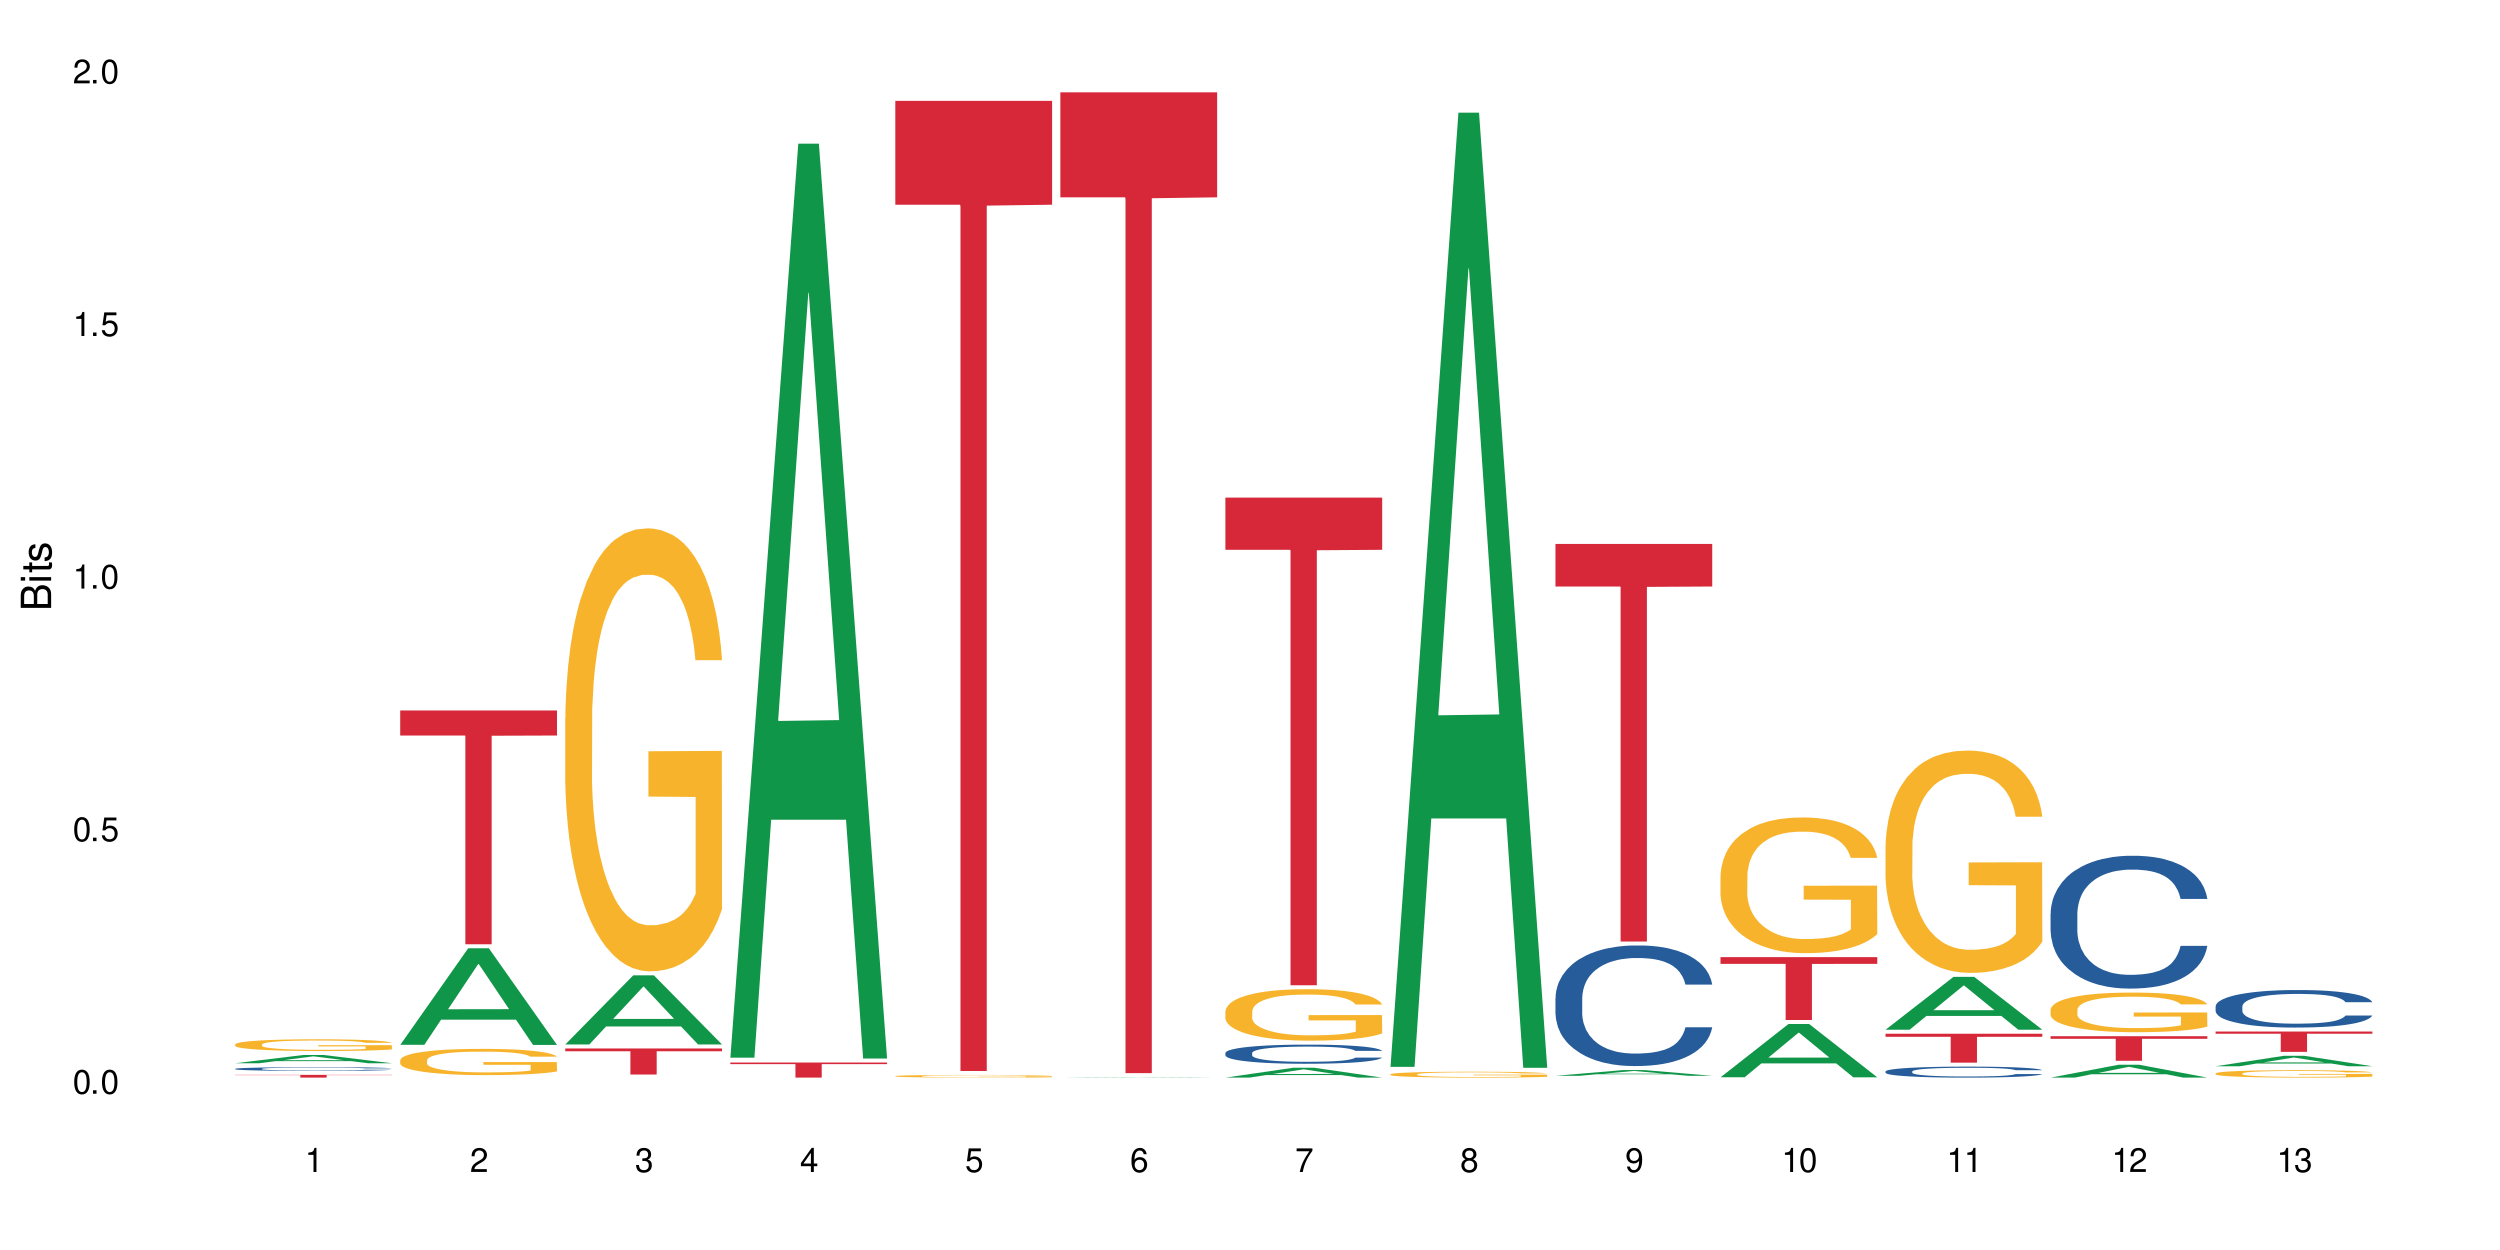 <?xml version="1.0" encoding="UTF-8"?>
<svg xmlns="http://www.w3.org/2000/svg" xmlns:xlink="http://www.w3.org/1999/xlink" width="720" height="360" viewBox="0 0 720 360">
<defs>
<g>
<g id="glyph-0-0">
</g>
<g id="glyph-0-1">
<path d="M 2.641 -6.938 C 2 -6.938 1.422 -6.656 1.078 -6.172 C 0.641 -5.562 0.406 -4.641 0.406 -3.359 C 0.406 -1.016 1.188 0.219 2.641 0.219 C 4.078 0.219 4.859 -1.016 4.859 -3.297 C 4.859 -4.641 4.656 -5.547 4.203 -6.172 C 3.844 -6.656 3.281 -6.938 2.641 -6.938 Z M 2.641 -6.188 C 3.547 -6.188 4 -5.25 4 -3.375 C 4 -1.406 3.562 -0.484 2.625 -0.484 C 1.734 -0.484 1.281 -1.438 1.281 -3.344 C 1.281 -5.25 1.734 -6.188 2.641 -6.188 Z M 2.641 -6.188 "/>
</g>
<g id="glyph-0-2">
<path d="M 1.828 -1 L 0.828 -1 L 0.828 0 L 1.828 0 Z M 1.828 -1 "/>
</g>
<g id="glyph-0-3">
<path d="M 4.562 -6.797 L 1.062 -6.797 L 0.547 -3.094 L 1.328 -3.094 C 1.719 -3.562 2.047 -3.734 2.578 -3.734 C 3.484 -3.734 4.062 -3.109 4.062 -2.094 C 4.062 -1.125 3.484 -0.531 2.578 -0.531 C 1.828 -0.531 1.375 -0.906 1.188 -1.672 L 0.328 -1.672 C 0.453 -1.109 0.547 -0.844 0.75 -0.594 C 1.125 -0.078 1.828 0.219 2.594 0.219 C 3.969 0.219 4.922 -0.781 4.922 -2.219 C 4.922 -3.562 4.031 -4.484 2.719 -4.484 C 2.25 -4.484 1.859 -4.359 1.469 -4.062 L 1.734 -5.969 L 4.562 -5.969 Z M 4.562 -6.797 "/>
</g>
<g id="glyph-0-4">
<path d="M 2.484 -4.938 L 2.484 0 L 3.328 0 L 3.328 -6.938 L 2.766 -6.938 C 2.469 -5.875 2.281 -5.734 0.984 -5.562 L 0.984 -4.938 Z M 2.484 -4.938 "/>
</g>
<g id="glyph-0-5">
<path d="M 4.859 -0.828 L 1.281 -0.828 C 1.359 -1.406 1.672 -1.781 2.5 -2.281 L 3.469 -2.828 C 4.406 -3.344 4.906 -4.062 4.906 -4.906 C 4.906 -5.484 4.672 -6.031 4.266 -6.406 C 3.859 -6.766 3.375 -6.938 2.719 -6.938 C 1.859 -6.938 1.219 -6.625 0.844 -6.031 C 0.609 -5.672 0.5 -5.234 0.484 -4.531 L 1.328 -4.531 C 1.359 -5.016 1.406 -5.281 1.531 -5.516 C 1.75 -5.938 2.188 -6.203 2.703 -6.203 C 3.469 -6.203 4.031 -5.641 4.031 -4.891 C 4.031 -4.344 3.719 -3.859 3.125 -3.516 L 2.234 -3 C 0.812 -2.172 0.406 -1.531 0.328 -0.016 L 4.859 -0.016 Z M 4.859 -0.828 "/>
</g>
<g id="glyph-0-6">
<path d="M 2.125 -3.188 L 2.578 -3.188 C 3.5 -3.188 3.984 -2.766 3.984 -1.922 C 3.984 -1.062 3.469 -0.531 2.594 -0.531 C 1.656 -0.531 1.203 -1 1.156 -2.016 L 0.312 -2.016 C 0.344 -1.453 0.438 -1.094 0.609 -0.781 C 0.953 -0.109 1.625 0.219 2.547 0.219 C 3.953 0.219 4.859 -0.625 4.859 -1.938 C 4.859 -2.828 4.516 -3.297 3.703 -3.594 C 4.344 -3.844 4.656 -4.328 4.656 -5.031 C 4.656 -6.219 3.875 -6.938 2.578 -6.938 C 1.203 -6.938 0.484 -6.172 0.453 -4.703 L 1.297 -4.703 C 1.312 -5.125 1.344 -5.359 1.453 -5.578 C 1.641 -5.969 2.062 -6.203 2.594 -6.203 C 3.344 -6.203 3.797 -5.75 3.797 -5 C 3.797 -4.516 3.609 -4.219 3.25 -4.047 C 3.016 -3.953 2.703 -3.922 2.125 -3.906 Z M 2.125 -3.188 "/>
</g>
<g id="glyph-0-7">
<path d="M 3.141 -1.672 L 3.141 0 L 3.984 0 L 3.984 -1.672 L 4.984 -1.672 L 4.984 -2.438 L 3.984 -2.438 L 3.984 -6.938 L 3.359 -6.938 L 0.266 -2.578 L 0.266 -1.672 Z M 3.141 -2.438 L 1 -2.438 L 3.141 -5.5 Z M 3.141 -2.438 "/>
</g>
<g id="glyph-0-8">
<path d="M 4.781 -5.125 C 4.609 -6.266 3.891 -6.938 2.844 -6.938 C 2.094 -6.938 1.422 -6.578 1.031 -5.953 C 0.594 -5.266 0.406 -4.422 0.406 -3.172 C 0.406 -2 0.578 -1.25 0.984 -0.641 C 1.359 -0.078 1.953 0.219 2.703 0.219 C 3.984 0.219 4.922 -0.75 4.922 -2.094 C 4.922 -3.375 4.062 -4.281 2.844 -4.281 C 2.172 -4.281 1.641 -4.031 1.281 -3.516 C 1.281 -5.234 1.828 -6.188 2.797 -6.188 C 3.391 -6.188 3.797 -5.797 3.938 -5.125 Z M 2.734 -3.531 C 3.547 -3.531 4.062 -2.953 4.062 -2.031 C 4.062 -1.156 3.484 -0.531 2.703 -0.531 C 1.922 -0.531 1.328 -1.188 1.328 -2.078 C 1.328 -2.938 1.906 -3.531 2.734 -3.531 Z M 2.734 -3.531 "/>
</g>
<g id="glyph-0-9">
<path d="M 4.984 -6.797 L 0.438 -6.797 L 0.438 -5.969 L 4.109 -5.969 C 2.5 -3.656 1.828 -2.234 1.328 0 L 2.219 0 C 2.594 -2.172 3.453 -4.047 4.984 -6.094 Z M 4.984 -6.797 "/>
</g>
<g id="glyph-0-10">
<path d="M 3.75 -3.656 C 4.469 -4.094 4.688 -4.438 4.688 -5.078 C 4.688 -6.172 3.844 -6.938 2.641 -6.938 C 1.438 -6.938 0.594 -6.172 0.594 -5.094 C 0.594 -4.438 0.812 -4.094 1.516 -3.656 C 0.734 -3.266 0.359 -2.703 0.359 -1.922 C 0.359 -0.656 1.281 0.219 2.641 0.219 C 3.984 0.219 4.922 -0.656 4.922 -1.922 C 4.922 -2.703 4.531 -3.266 3.75 -3.656 Z M 2.641 -6.188 C 3.359 -6.188 3.812 -5.75 3.812 -5.062 C 3.812 -4.406 3.344 -3.984 2.641 -3.984 C 1.922 -3.984 1.453 -4.406 1.453 -5.078 C 1.453 -5.75 1.922 -6.188 2.641 -6.188 Z M 2.641 -3.266 C 3.484 -3.266 4.062 -2.719 4.062 -1.906 C 4.062 -1.078 3.484 -0.531 2.625 -0.531 C 1.797 -0.531 1.219 -1.094 1.219 -1.906 C 1.219 -2.719 1.781 -3.266 2.641 -3.266 Z M 2.641 -3.266 "/>
</g>
<g id="glyph-0-11">
<path d="M 0.516 -1.578 C 0.672 -0.453 1.406 0.219 2.438 0.219 C 3.188 0.219 3.859 -0.141 4.266 -0.766 C 4.688 -1.453 4.891 -2.297 4.891 -3.547 C 4.891 -4.719 4.703 -5.453 4.312 -6.078 C 3.938 -6.641 3.344 -6.938 2.594 -6.938 C 1.297 -6.938 0.359 -5.969 0.359 -4.625 C 0.359 -3.344 1.234 -2.453 2.453 -2.453 C 3.094 -2.453 3.578 -2.672 4.016 -3.203 C 4 -1.484 3.469 -0.531 2.5 -0.531 C 1.906 -0.531 1.484 -0.906 1.359 -1.578 Z M 2.578 -6.203 C 3.375 -6.203 3.969 -5.531 3.969 -4.641 C 3.969 -3.797 3.391 -3.188 2.547 -3.188 C 1.734 -3.188 1.234 -3.766 1.234 -4.688 C 1.234 -5.562 1.797 -6.203 2.578 -6.203 Z M 2.578 -6.203 "/>
</g>
<g id="glyph-1-0">
</g>
<g id="glyph-1-1">
<path d="M 0 -0.953 L 0 -4.891 C 0 -5.719 -0.234 -6.344 -0.734 -6.797 C -1.188 -7.234 -1.812 -7.469 -2.5 -7.469 C -3.547 -7.469 -4.188 -7 -4.625 -5.875 C -4.984 -6.688 -5.625 -7.094 -6.531 -7.094 C -7.172 -7.094 -7.734 -6.859 -8.141 -6.391 C -8.562 -5.922 -8.75 -5.344 -8.75 -4.5 L -8.75 -0.953 Z M -4.984 -2.062 L -7.766 -2.062 L -7.766 -4.219 C -7.766 -4.844 -7.688 -5.203 -7.453 -5.5 C -7.219 -5.812 -6.859 -5.969 -6.375 -5.969 C -5.891 -5.969 -5.531 -5.812 -5.297 -5.5 C -5.062 -5.203 -4.984 -4.844 -4.984 -4.219 Z M -0.984 -2.062 L -4 -2.062 L -4 -4.781 C -4 -5.766 -3.438 -6.359 -2.484 -6.359 C -1.547 -6.359 -0.984 -5.766 -0.984 -4.781 Z M -0.984 -2.062 "/>
</g>
<g id="glyph-1-2">
<path d="M -6.281 -1.797 L -6.281 -0.797 L 0 -0.797 L 0 -1.797 Z M -8.75 -1.797 L -8.75 -0.797 L -7.484 -0.797 L -7.484 -1.797 Z M -8.75 -1.797 "/>
</g>
<g id="glyph-1-3">
<path d="M -6.281 -3.047 L -6.281 -2.016 L -8.016 -2.016 L -8.016 -1.016 L -6.281 -1.016 L -6.281 -0.172 L -5.469 -0.172 L -5.469 -1.016 L -0.719 -1.016 C -0.078 -1.016 0.281 -1.453 0.281 -2.234 C 0.281 -2.5 0.25 -2.719 0.188 -3.047 L -0.641 -3.047 C -0.609 -2.906 -0.594 -2.766 -0.594 -2.562 C -0.594 -2.141 -0.719 -2.016 -1.156 -2.016 L -5.469 -2.016 L -5.469 -3.047 Z M -6.281 -3.047 "/>
</g>
<g id="glyph-1-4">
<path d="M -4.531 -5.25 C -5.766 -5.25 -6.469 -4.422 -6.469 -2.969 C -6.469 -1.516 -5.719 -0.562 -4.547 -0.562 C -3.562 -0.562 -3.094 -1.062 -2.734 -2.562 L -2.516 -3.484 C -2.344 -4.188 -2.094 -4.469 -1.641 -4.469 C -1.047 -4.469 -0.641 -3.875 -0.641 -3 C -0.641 -2.453 -0.797 -2 -1.062 -1.75 C -1.25 -1.594 -1.422 -1.531 -1.875 -1.469 L -1.875 -0.406 C -0.422 -0.453 0.281 -1.266 0.281 -2.922 C 0.281 -4.5 -0.5 -5.516 -1.719 -5.516 C -2.656 -5.516 -3.172 -4.984 -3.469 -3.734 L -3.703 -2.766 C -3.891 -1.953 -4.156 -1.609 -4.594 -1.609 C -5.188 -1.609 -5.547 -2.125 -5.547 -2.938 C -5.547 -3.75 -5.203 -4.172 -4.531 -4.203 Z M -4.531 -5.25 "/>
</g>
</g>
</defs>
<rect x="-72" y="-36" width="864" height="432" fill="rgb(100%, 100%, 100%)" fill-opacity="1"/>
<path fill-rule="nonzero" fill="rgb(6.275%, 58.824%, 28.235%)" fill-opacity="1" d="M 67.73 306.211 L 67.777 306.211 L 87.316 303.844 L 93.25 303.844 L 112.883 306.215 L 105.984 306.215 L 101.066 305.598 L 79.5 305.598 L 74.676 306.211 L 67.73 306.211 L 81.574 305.34 L 99.086 305.336 L 90.355 304.23 L 90.258 304.23 L 90.164 304.234 L 81.527 305.336 L 81.574 305.34 Z M 67.73 306.211 "/>
<path fill-rule="nonzero" fill="rgb(14.51%, 36.078%, 60%)" fill-opacity="1" d="M 67.73 307.816 L 67.785 307.816 L 67.785 307.793 L 67.953 307.754 L 68.336 307.707 L 68.723 307.676 L 69.715 307.617 L 71.09 307.562 L 72.523 307.52 L 73.566 307.496 L 74.504 307.477 L 76.652 307.441 L 78.027 307.422 L 79.516 307.406 L 81.332 307.391 L 82.652 307.379 L 85.629 307.363 L 87.828 307.355 L 93.227 307.355 L 95.43 307.359 L 97.027 307.363 L 98.789 307.371 L 100.273 307.379 L 102.863 307.402 L 105.176 307.43 L 106.223 307.441 L 107.875 307.473 L 109.141 307.504 L 110.02 307.527 L 111.012 307.562 L 111.895 307.609 L 112.555 307.656 L 112.883 307.699 L 105.176 307.699 L 104.789 307.66 L 104.348 307.629 L 103.523 307.59 L 102.699 307.562 L 101.543 307.535 L 100.496 307.516 L 99.062 307.496 L 97.797 307.484 L 96.477 307.477 L 95.207 307.469 L 92.785 307.465 L 88.93 307.465 L 86.785 307.473 L 85.629 307.48 L 83.977 307.496 L 82.82 307.508 L 81.441 307.527 L 80.508 307.543 L 79.352 307.57 L 78.523 307.59 L 77.586 307.621 L 77.035 307.648 L 76.543 307.676 L 76.102 307.707 L 75.77 307.742 L 75.551 307.777 L 75.441 307.812 L 75.441 307.961 L 75.551 307.996 L 75.824 308.039 L 76.543 308.098 L 77.586 308.148 L 78.801 308.188 L 79.957 308.219 L 80.617 308.23 L 81.496 308.246 L 82.875 308.266 L 84.855 308.285 L 86.012 308.293 L 87.773 308.301 L 89.594 308.305 L 92.016 308.305 L 94.164 308.301 L 95.594 308.297 L 97.082 308.289 L 99.117 308.273 L 100.383 308.258 L 101.484 308.238 L 102.312 308.219 L 102.863 308.203 L 103.688 308.176 L 104.348 308.141 L 104.844 308.109 L 105.176 308.074 L 112.883 308.074 L 112.555 308.113 L 112.059 308.152 L 111.562 308.18 L 110.793 308.215 L 109.91 308.242 L 108.645 308.277 L 107.598 308.301 L 106.223 308.324 L 104.957 308.344 L 103.578 308.359 L 101.543 308.379 L 100.219 308.387 L 98.789 308.398 L 97.082 308.406 L 94.934 308.41 L 92.621 308.414 L 90.473 308.418 L 88.16 308.414 L 86.453 308.41 L 84.195 308.402 L 81.387 308.383 L 79.352 308.367 L 77.754 308.348 L 76.375 308.328 L 74.836 308.301 L 72.852 308.258 L 71.641 308.227 L 70.816 308.199 L 69.879 308.16 L 69.219 308.125 L 68.445 308.074 L 67.895 308.004 L 67.73 307.949 Z M 67.73 307.816 "/>
<path fill-rule="nonzero" fill="rgb(96.863%, 70.196%, 16.863%)" fill-opacity="1" d="M 67.73 300.77 L 67.785 300.766 L 67.785 300.703 L 68.008 300.562 L 68.559 300.371 L 69.273 300.215 L 70.043 300.09 L 70.539 300.027 L 71.367 299.934 L 72.082 299.863 L 73.898 299.727 L 76.211 299.594 L 77.477 299.539 L 78.91 299.488 L 80.945 299.43 L 81.883 299.406 L 84.746 299.355 L 87.996 299.328 L 91.574 299.316 L 93.227 299.32 L 95.484 299.332 L 98.566 299.367 L 100.328 299.398 L 101.707 299.43 L 103.137 299.469 L 104.898 299.531 L 106.551 299.605 L 107.875 299.68 L 109.195 299.773 L 110.297 299.871 L 111.234 299.98 L 112.059 300.109 L 112.555 300.219 L 112.883 300.324 L 105.23 300.324 L 104.789 300.219 L 104.293 300.133 L 103.469 300.031 L 102.641 299.957 L 101.816 299.898 L 100.273 299.816 L 98.953 299.77 L 97.301 299.727 L 95.703 299.699 L 93.887 299.68 L 92.785 299.672 L 89.867 299.672 L 87.223 299.695 L 85.684 299.719 L 84.582 299.742 L 83.039 299.789 L 82.102 299.828 L 81.551 299.852 L 79.902 299.949 L 78.801 300.035 L 78.195 300.094 L 77.422 300.188 L 76.871 300.27 L 76.266 300.395 L 75.938 300.488 L 75.496 300.695 L 75.441 301.254 L 75.605 301.371 L 75.938 301.5 L 76.375 301.609 L 77.035 301.727 L 77.699 301.816 L 78.855 301.938 L 79.844 302.02 L 80.617 302.07 L 82.102 302.156 L 82.707 302.184 L 84.141 302.238 L 85.629 302.281 L 87.445 302.316 L 88.82 302.336 L 91.023 302.352 L 93.832 302.352 L 97.137 302.332 L 99.227 302.309 L 100.66 302.285 L 101.598 302.262 L 102.754 302.23 L 103.578 302.199 L 104.348 302.164 L 105.285 302.109 L 105.285 301.371 L 91.684 301.367 L 91.684 301.023 L 112.828 301.02 L 112.883 302.23 L 111.727 302.312 L 110.297 302.395 L 108.918 302.453 L 107.488 302.508 L 105.449 302.566 L 103.797 302.602 L 101.266 302.645 L 98.953 302.676 L 96.531 302.691 L 94.383 302.703 L 91.852 302.707 L 89.594 302.699 L 87.168 302.68 L 85.242 302.656 L 83.48 302.625 L 81.719 302.586 L 79.516 302.52 L 78.082 302.469 L 76.598 302.402 L 75.109 302.324 L 73.789 302.242 L 72.906 302.176 L 72.027 302.102 L 71.09 302.008 L 70.207 301.902 L 69.547 301.809 L 68.941 301.699 L 68.5 301.598 L 68.062 301.457 L 67.84 301.348 L 67.73 301.25 Z M 67.73 300.77 "/>
<path fill-rule="nonzero" fill="rgb(83.922%, 15.686%, 22.353%)" fill-opacity="1" d="M 67.73 309.555 L 112.883 309.555 L 112.883 309.641 L 94.066 309.641 L 94.066 310.355 L 86.496 310.355 L 86.496 309.645 L 86.387 309.641 L 67.73 309.641 Z M 67.73 309.555 "/>
<path fill-rule="nonzero" fill="rgb(6.275%, 58.824%, 28.235%)" fill-opacity="1" d="M 115.262 300.91 L 115.309 300.887 L 134.848 273.094 L 140.781 273.094 L 160.414 300.938 L 153.516 300.938 L 148.598 293.668 L 127.031 293.668 L 122.207 300.91 L 115.262 300.91 L 129.105 290.664 L 146.617 290.637 L 137.887 277.645 L 137.789 277.617 L 137.691 277.695 L 129.059 290.637 L 129.105 290.664 Z M 115.262 300.91 "/>
<path fill-rule="nonzero" fill="rgb(96.863%, 70.196%, 16.863%)" fill-opacity="1" d="M 115.262 305.312 L 115.316 305.305 L 115.316 305.168 L 115.535 304.859 L 116.086 304.43 L 116.805 304.078 L 117.574 303.801 L 118.07 303.656 L 118.895 303.449 L 119.609 303.297 L 121.43 302.988 L 123.742 302.699 L 125.008 302.574 L 126.438 302.457 L 128.477 302.324 L 129.414 302.277 L 132.277 302.168 L 135.523 302.098 L 139.105 302.078 L 140.758 302.082 L 143.016 302.113 L 146.098 302.188 L 147.859 302.258 L 149.238 302.324 L 150.668 302.414 L 152.43 302.555 L 154.082 302.719 L 155.402 302.883 L 156.727 303.09 L 157.828 303.312 L 158.762 303.555 L 159.59 303.844 L 160.086 304.086 L 160.414 304.328 L 152.762 304.328 L 152.32 304.086 L 151.824 303.898 L 151 303.672 L 150.172 303.504 L 149.348 303.375 L 147.805 303.195 L 146.484 303.086 L 144.832 302.988 L 143.234 302.926 L 141.418 302.883 L 140.316 302.871 L 137.398 302.871 L 134.754 302.918 L 133.211 302.973 L 132.109 303.027 L 130.57 303.133 L 129.633 303.215 L 129.082 303.27 L 127.43 303.484 L 126.328 303.676 L 125.723 303.809 L 124.953 304.016 L 124.402 304.203 L 123.797 304.477 L 123.465 304.684 L 123.023 305.152 L 122.969 306.395 L 123.137 306.66 L 123.465 306.941 L 123.906 307.191 L 124.566 307.453 L 125.227 307.652 L 126.383 307.922 L 127.375 308.102 L 128.145 308.219 L 129.633 308.402 L 130.238 308.465 L 131.672 308.59 L 133.156 308.688 L 134.973 308.77 L 136.352 308.812 L 138.555 308.844 L 141.363 308.844 L 144.668 308.805 L 146.758 308.75 L 148.191 308.695 L 149.125 308.645 L 150.281 308.57 L 151.109 308.5 L 151.879 308.426 L 152.816 308.309 L 152.816 306.66 L 139.215 306.652 L 139.215 305.879 L 160.359 305.871 L 160.414 308.57 L 159.258 308.758 L 157.828 308.934 L 156.449 309.074 L 155.02 309.191 L 152.98 309.32 L 151.328 309.406 L 148.797 309.5 L 146.484 309.562 L 144.059 309.605 L 141.914 309.625 L 139.379 309.633 L 137.121 309.617 L 134.699 309.578 L 132.773 309.523 L 131.012 309.453 L 129.246 309.363 L 127.047 309.219 L 125.613 309.102 L 124.125 308.957 L 122.641 308.785 L 121.316 308.598 L 120.438 308.453 L 119.555 308.285 L 118.621 308.078 L 117.738 307.844 L 117.078 307.633 L 116.473 307.391 L 116.031 307.16 L 115.59 306.852 L 115.371 306.602 L 115.262 306.391 Z M 115.262 305.312 "/>
<path fill-rule="nonzero" fill="rgb(83.922%, 15.686%, 22.353%)" fill-opacity="1" d="M 115.262 204.621 L 160.414 204.621 L 160.414 211.828 L 141.598 211.895 L 141.598 271.953 L 134.023 271.953 L 134.023 211.957 L 133.914 211.828 L 115.262 211.828 Z M 115.262 204.621 "/>
<path fill-rule="nonzero" fill="rgb(6.275%, 58.824%, 28.235%)" fill-opacity="1" d="M 162.793 300.797 L 162.84 300.777 L 182.379 280.891 L 188.312 280.891 L 207.945 300.812 L 201.047 300.812 L 196.125 295.613 L 174.562 295.613 L 169.738 300.797 L 162.793 300.797 L 176.637 293.461 L 194.148 293.441 L 185.418 284.145 L 185.32 284.125 L 185.223 284.184 L 176.59 293.441 L 176.637 293.461 Z M 162.793 300.797 "/>
<path fill-rule="nonzero" fill="rgb(96.863%, 70.196%, 16.863%)" fill-opacity="1" d="M 162.793 206.809 L 162.848 206.691 L 162.848 204.359 L 163.066 199.117 L 163.617 191.891 L 164.332 185.949 L 165.105 181.289 L 165.602 178.84 L 166.426 175.348 L 167.141 172.781 L 168.957 167.539 L 171.27 162.645 L 172.539 160.547 L 173.969 158.566 L 176.008 156.352 L 176.941 155.539 L 179.805 153.672 L 183.055 152.508 L 186.633 152.156 L 188.285 152.273 L 190.543 152.742 L 193.629 154.023 L 195.391 155.188 L 196.766 156.352 L 198.199 157.867 L 199.961 160.199 L 201.613 162.996 L 202.934 165.793 L 204.254 169.285 L 205.355 173.016 L 206.293 177.094 L 207.117 181.988 L 207.613 186.066 L 207.945 190.145 L 200.289 190.145 L 199.852 186.066 L 199.355 182.918 L 198.527 179.074 L 197.703 176.277 L 196.875 174.062 L 195.336 171.035 L 194.012 169.172 L 192.363 167.539 L 190.766 166.492 L 188.949 165.793 L 187.848 165.559 L 184.926 165.559 L 182.285 166.375 L 180.742 167.305 L 179.641 168.238 L 178.098 169.984 L 177.164 171.383 L 176.613 172.316 L 174.961 175.93 L 173.859 179.191 L 173.254 181.406 L 172.484 184.902 L 171.934 188.047 L 171.328 192.707 L 170.996 196.203 L 170.555 204.125 L 170.5 225.102 L 170.664 229.527 L 170.996 234.305 L 171.438 238.5 L 172.098 242.93 L 172.758 246.309 L 173.914 250.852 L 174.906 253.883 L 175.676 255.863 L 177.164 259.008 L 177.77 260.059 L 179.199 262.156 L 180.688 263.785 L 182.504 265.184 L 183.883 265.883 L 186.082 266.465 L 188.891 266.465 L 192.195 265.766 L 194.289 264.836 L 195.719 263.902 L 196.656 263.086 L 197.812 261.805 L 198.641 260.641 L 199.41 259.359 L 200.348 257.379 L 200.348 229.527 L 186.746 229.41 L 186.746 216.363 L 207.891 216.246 L 207.945 261.805 L 206.789 264.949 L 205.355 267.98 L 203.98 270.312 L 202.547 272.293 L 200.512 274.508 L 198.859 275.902 L 196.324 277.535 L 194.012 278.586 L 191.59 279.285 L 189.441 279.633 L 186.91 279.75 L 184.652 279.516 L 182.23 278.816 L 180.301 277.887 L 178.539 276.719 L 176.777 275.203 L 174.574 272.758 L 173.145 270.777 L 171.656 268.332 L 170.172 265.418 L 168.848 262.27 L 167.969 259.824 L 167.086 257.027 L 166.148 253.531 L 165.27 249.57 L 164.609 245.957 L 164.004 241.879 L 163.562 238.035 L 163.121 232.793 L 162.902 228.598 L 162.793 224.984 Z M 162.793 206.809 "/>
<path fill-rule="nonzero" fill="rgb(83.922%, 15.686%, 22.353%)" fill-opacity="1" d="M 162.793 301.953 L 207.945 301.953 L 207.945 302.758 L 189.125 302.766 L 189.125 309.457 L 181.555 309.457 L 181.555 302.77 L 181.445 302.758 L 162.793 302.758 Z M 162.793 301.953 "/>
<path fill-rule="nonzero" fill="rgb(6.275%, 58.824%, 28.235%)" fill-opacity="1" d="M 210.32 304.617 L 210.371 304.367 L 229.906 41.379 L 235.84 41.379 L 255.477 304.863 L 248.578 304.863 L 243.656 236.086 L 222.094 236.086 L 217.27 304.617 L 210.32 304.617 L 224.168 207.633 L 241.68 207.387 L 232.945 84.43 L 232.852 84.18 L 232.754 84.922 L 224.117 207.387 L 224.168 207.633 Z M 210.32 304.617 "/>
<path fill-rule="nonzero" fill="rgb(83.922%, 15.686%, 22.353%)" fill-opacity="1" d="M 210.32 306.004 L 255.477 306.004 L 255.477 306.469 L 236.656 306.473 L 236.656 310.355 L 229.086 310.355 L 229.086 306.477 L 228.977 306.469 L 210.32 306.469 Z M 210.32 306.004 "/>
<path fill-rule="nonzero" fill="rgb(96.863%, 70.196%, 16.863%)" fill-opacity="1" d="M 257.852 309.914 L 257.906 309.914 L 257.906 309.898 L 258.125 309.867 L 258.676 309.824 L 259.395 309.785 L 260.164 309.758 L 260.66 309.742 L 261.484 309.723 L 262.203 309.707 L 264.02 309.676 L 266.332 309.645 L 267.598 309.633 L 269.031 309.621 L 271.066 309.605 L 272.004 309.602 L 274.867 309.59 L 278.117 309.582 L 283.348 309.582 L 285.605 309.586 L 288.688 309.594 L 290.449 309.602 L 291.828 309.605 L 293.258 309.617 L 295.02 309.629 L 296.672 309.648 L 297.996 309.664 L 299.316 309.684 L 300.418 309.707 L 301.352 309.734 L 302.18 309.762 L 302.676 309.789 L 303.004 309.812 L 295.352 309.812 L 294.91 309.789 L 294.414 309.77 L 293.59 309.746 L 292.762 309.727 L 291.938 309.715 L 290.395 309.695 L 289.074 309.684 L 287.422 309.676 L 285.824 309.668 L 284.008 309.664 L 279.988 309.664 L 277.344 309.668 L 275.805 309.672 L 274.703 309.68 L 273.16 309.691 L 272.223 309.699 L 271.672 309.703 L 270.02 309.727 L 268.918 309.746 L 268.312 309.758 L 267.543 309.781 L 266.992 309.801 L 266.387 309.828 L 266.055 309.848 L 265.617 309.898 L 265.562 310.023 L 265.727 310.051 L 266.055 310.082 L 266.496 310.105 L 267.156 310.133 L 267.82 310.152 L 268.977 310.18 L 269.965 310.199 L 270.738 310.211 L 272.223 310.23 L 272.828 310.238 L 274.262 310.25 L 275.746 310.258 L 277.566 310.27 L 278.941 310.273 L 281.145 310.277 L 283.953 310.277 L 287.258 310.273 L 289.348 310.266 L 290.781 310.262 L 291.719 310.254 L 292.875 310.246 L 293.699 310.242 L 294.469 310.234 L 295.406 310.223 L 295.406 310.051 L 281.805 310.051 L 281.805 309.973 L 302.949 309.973 L 303.004 310.246 L 301.848 310.266 L 300.418 310.285 L 299.039 310.301 L 297.609 310.312 L 295.57 310.324 L 293.918 310.332 L 291.387 310.344 L 289.074 310.352 L 286.652 310.355 L 279.711 310.355 L 277.289 310.352 L 275.363 310.344 L 273.602 310.34 L 271.84 310.328 L 269.637 310.312 L 268.203 310.301 L 266.719 310.289 L 265.23 310.27 L 263.91 310.25 L 263.027 310.234 L 262.148 310.219 L 261.211 310.199 L 260.328 310.172 L 259.668 310.152 L 259.062 310.125 L 258.621 310.102 L 258.184 310.07 L 257.961 310.047 L 257.852 310.023 Z M 257.852 309.914 "/>
<path fill-rule="nonzero" fill="rgb(83.922%, 15.686%, 22.353%)" fill-opacity="1" d="M 257.852 29.051 L 303.004 29.051 L 303.004 58.957 L 284.188 59.219 L 284.188 308.441 L 276.617 308.441 L 276.617 59.48 L 276.504 58.957 L 257.852 58.957 Z M 257.852 29.051 "/>
<path fill-rule="nonzero" fill="rgb(6.275%, 58.824%, 28.235%)" fill-opacity="1" d="M 305.383 310.355 L 305.43 310.355 L 324.969 310.207 L 330.902 310.207 L 350.535 310.355 L 343.637 310.355 L 338.715 310.316 L 317.152 310.316 L 312.328 310.355 L 305.383 310.355 L 319.227 310.301 L 336.738 310.301 L 328.008 310.234 L 327.812 310.234 L 319.18 310.301 L 319.227 310.301 Z M 305.383 310.355 "/>
<path fill-rule="nonzero" fill="rgb(83.922%, 15.686%, 22.353%)" fill-opacity="1" d="M 305.383 26.594 L 350.535 26.594 L 350.535 56.832 L 331.719 57.098 L 331.719 309.07 L 324.145 309.07 L 324.145 57.363 L 324.035 56.832 L 305.383 56.832 Z M 305.383 26.594 "/>
<path fill-rule="nonzero" fill="rgb(6.275%, 58.824%, 28.235%)" fill-opacity="1" d="M 352.91 310.355 L 352.961 310.352 L 372.496 307.504 L 378.43 307.504 L 398.066 310.355 L 391.168 310.355 L 386.246 309.613 L 364.684 309.613 L 359.859 310.355 L 352.91 310.355 L 366.758 309.305 L 384.27 309.301 L 375.535 307.973 L 375.441 307.969 L 375.344 307.977 L 366.707 309.301 L 366.758 309.305 Z M 352.91 310.355 "/>
<path fill-rule="nonzero" fill="rgb(14.51%, 36.078%, 60%)" fill-opacity="1" d="M 352.91 303.254 L 352.969 303.246 L 352.969 303.125 L 353.133 302.934 L 353.52 302.691 L 353.902 302.527 L 354.895 302.23 L 356.27 301.941 L 357.703 301.719 L 358.75 301.59 L 359.684 301.488 L 361.832 301.301 L 363.211 301.207 L 364.695 301.121 L 366.512 301.035 L 367.836 300.984 L 370.809 300.906 L 373.012 300.867 L 374.719 300.855 L 378.406 300.855 L 380.609 300.875 L 382.207 300.898 L 383.969 300.941 L 385.457 300.984 L 388.043 301.098 L 390.355 301.238 L 391.402 301.316 L 393.055 301.473 L 394.32 301.625 L 395.203 301.754 L 396.195 301.941 L 397.074 302.168 L 397.734 302.426 L 398.066 302.641 L 390.355 302.641 L 389.973 302.441 L 389.531 302.285 L 388.703 302.078 L 387.879 301.934 L 386.723 301.785 L 385.676 301.691 L 384.246 301.594 L 382.977 301.535 L 381.656 301.488 L 380.391 301.457 L 377.965 301.43 L 375.16 301.43 L 374.113 301.438 L 371.965 301.48 L 370.809 301.516 L 369.156 301.586 L 368 301.648 L 366.625 301.75 L 365.688 301.836 L 364.531 301.969 L 363.703 302.082 L 362.77 302.25 L 362.219 302.375 L 361.723 302.516 L 361.281 302.684 L 360.953 302.859 L 360.73 303.047 L 360.621 303.227 L 360.621 304.008 L 360.73 304.188 L 361.008 304.402 L 361.723 304.707 L 362.77 304.977 L 363.98 305.188 L 365.137 305.34 L 365.797 305.41 L 366.68 305.488 L 368.055 305.59 L 370.039 305.691 L 371.195 305.73 L 372.957 305.77 L 374.773 305.793 L 377.195 305.793 L 379.344 305.77 L 380.773 305.746 L 382.262 305.707 L 384.301 305.621 L 385.566 305.539 L 386.668 305.445 L 387.492 305.348 L 388.043 305.266 L 388.871 305.109 L 389.531 304.941 L 390.027 304.762 L 390.355 304.594 L 398.066 304.594 L 397.734 304.793 L 397.238 304.992 L 396.742 305.137 L 395.973 305.312 L 395.094 305.469 L 393.824 305.645 L 392.781 305.762 L 391.402 305.887 L 390.137 305.984 L 388.758 306.07 L 386.723 306.168 L 385.402 306.219 L 383.969 306.266 L 382.262 306.305 L 380.113 306.34 L 377.801 306.359 L 375.652 306.367 L 373.34 306.355 L 371.633 306.336 L 369.375 306.289 L 366.566 306.199 L 364.531 306.105 L 362.934 306.008 L 361.559 305.906 L 360.016 305.77 L 358.031 305.551 L 356.82 305.379 L 355.996 305.238 L 355.059 305.039 L 354.398 304.863 L 353.629 304.582 L 353.078 304.223 L 352.91 303.949 Z M 352.91 303.254 "/>
<path fill-rule="nonzero" fill="rgb(96.863%, 70.196%, 16.863%)" fill-opacity="1" d="M 352.91 291.238 L 352.969 291.227 L 352.969 290.957 L 353.188 290.348 L 353.738 289.508 L 354.453 288.816 L 355.227 288.273 L 355.719 287.992 L 356.547 287.586 L 357.262 287.285 L 359.078 286.676 L 361.391 286.109 L 362.66 285.863 L 364.09 285.637 L 366.129 285.379 L 367.062 285.281 L 369.926 285.066 L 373.176 284.93 L 376.754 284.891 L 378.406 284.902 L 380.664 284.957 L 383.75 285.105 L 385.512 285.242 L 386.887 285.379 L 388.32 285.555 L 390.082 285.824 L 391.734 286.148 L 393.055 286.473 L 394.375 286.879 L 395.477 287.312 L 396.414 287.789 L 397.238 288.355 L 397.734 288.828 L 398.066 289.305 L 390.41 289.305 L 389.973 288.828 L 389.477 288.465 L 388.648 288.02 L 387.824 287.691 L 386.996 287.438 L 385.457 287.082 L 384.133 286.867 L 382.48 286.676 L 380.887 286.555 L 379.066 286.473 L 377.965 286.449 L 375.047 286.449 L 372.406 286.543 L 370.863 286.648 L 369.762 286.758 L 368.219 286.961 L 367.285 287.125 L 366.734 287.234 L 365.082 287.652 L 363.98 288.031 L 363.375 288.289 L 362.602 288.695 L 362.055 289.059 L 361.445 289.602 L 361.117 290.008 L 360.676 290.93 L 360.621 293.363 L 360.785 293.879 L 361.117 294.434 L 361.559 294.922 L 362.219 295.438 L 362.879 295.828 L 364.035 296.355 L 365.027 296.707 L 365.797 296.938 L 367.285 297.305 L 367.891 297.426 L 369.32 297.672 L 370.809 297.859 L 372.625 298.023 L 374.004 298.102 L 376.203 298.172 L 379.012 298.172 L 382.316 298.09 L 384.41 297.98 L 385.84 297.875 L 386.777 297.777 L 387.934 297.629 L 388.758 297.496 L 389.531 297.344 L 390.465 297.113 L 390.465 293.879 L 376.867 293.867 L 376.867 292.352 L 398.012 292.336 L 398.066 297.629 L 396.91 297.996 L 395.477 298.348 L 394.102 298.617 L 392.668 298.848 L 390.633 299.105 L 388.98 299.27 L 386.445 299.457 L 384.133 299.578 L 381.711 299.66 L 379.562 299.699 L 377.031 299.715 L 374.773 299.688 L 372.352 299.605 L 370.422 299.496 L 368.66 299.363 L 366.898 299.188 L 364.695 298.902 L 363.266 298.672 L 361.777 298.387 L 360.289 298.051 L 358.969 297.684 L 358.09 297.398 L 357.207 297.074 L 356.27 296.668 L 355.391 296.207 L 354.73 295.789 L 354.125 295.316 L 353.684 294.867 L 353.242 294.258 L 353.023 293.77 L 352.91 293.352 Z M 352.91 291.238 "/>
<path fill-rule="nonzero" fill="rgb(83.922%, 15.686%, 22.353%)" fill-opacity="1" d="M 352.91 143.309 L 398.066 143.309 L 398.066 158.344 L 379.246 158.473 L 379.246 283.75 L 371.676 283.75 L 371.676 158.605 L 371.566 158.344 L 352.91 158.344 Z M 352.91 143.309 "/>
<path fill-rule="nonzero" fill="rgb(6.275%, 58.824%, 28.235%)" fill-opacity="1" d="M 400.441 307.262 L 400.492 307.004 L 420.027 32.445 L 425.961 32.445 L 445.598 307.52 L 438.699 307.52 L 433.777 235.715 L 412.215 235.715 L 407.391 307.262 L 400.441 307.262 L 414.289 206.012 L 431.801 205.754 L 423.066 77.387 L 422.973 77.129 L 422.875 77.902 L 414.238 205.754 L 414.289 206.012 Z M 400.441 307.262 "/>
<path fill-rule="nonzero" fill="rgb(96.863%, 70.196%, 16.863%)" fill-opacity="1" d="M 400.441 309.387 L 400.496 309.383 L 400.496 309.352 L 400.719 309.285 L 401.27 309.188 L 401.984 309.109 L 402.754 309.047 L 403.25 309.012 L 404.078 308.969 L 404.793 308.934 L 406.609 308.863 L 408.922 308.797 L 410.188 308.77 L 411.621 308.742 L 413.656 308.715 L 414.594 308.703 L 417.457 308.68 L 420.707 308.664 L 424.285 308.66 L 425.938 308.66 L 428.195 308.668 L 431.277 308.684 L 433.039 308.699 L 434.418 308.715 L 435.848 308.734 L 437.609 308.766 L 439.262 308.801 L 440.586 308.84 L 441.906 308.887 L 443.008 308.938 L 443.945 308.992 L 444.77 309.055 L 445.266 309.109 L 445.598 309.164 L 437.941 309.164 L 437.5 309.109 L 437.004 309.066 L 436.18 309.016 L 435.355 308.98 L 434.527 308.949 L 432.984 308.91 L 431.664 308.887 L 430.012 308.863 L 428.414 308.848 L 426.598 308.84 L 425.496 308.836 L 422.578 308.836 L 419.934 308.848 L 418.395 308.859 L 417.293 308.871 L 415.75 308.895 L 414.812 308.914 L 414.262 308.926 L 412.613 308.977 L 411.512 309.02 L 410.906 309.047 L 410.133 309.094 L 409.582 309.137 L 408.977 309.199 L 408.648 309.246 L 408.207 309.352 L 408.152 309.629 L 408.316 309.688 L 408.648 309.75 L 409.086 309.809 L 409.75 309.867 L 410.41 309.91 L 411.566 309.973 L 412.555 310.012 L 413.328 310.039 L 414.812 310.082 L 415.422 310.094 L 416.852 310.121 L 418.34 310.145 L 420.156 310.164 L 421.531 310.172 L 423.734 310.18 L 426.543 310.18 L 429.848 310.172 L 431.941 310.156 L 433.371 310.145 L 434.309 310.137 L 435.465 310.117 L 436.289 310.102 L 437.062 310.086 L 437.996 310.059 L 437.996 309.688 L 424.395 309.688 L 424.395 309.512 L 445.539 309.512 L 445.598 310.117 L 444.438 310.16 L 443.008 310.199 L 441.633 310.23 L 440.199 310.258 L 438.16 310.285 L 436.512 310.305 L 433.977 310.328 L 431.664 310.34 L 429.242 310.352 L 427.094 310.355 L 422.305 310.355 L 419.879 310.344 L 417.953 310.332 L 416.191 310.316 L 414.43 310.297 L 412.227 310.262 L 410.793 310.238 L 409.309 310.203 L 407.82 310.164 L 406.5 310.125 L 405.617 310.09 L 404.738 310.055 L 403.801 310.008 L 402.922 309.953 L 402.258 309.906 L 401.652 309.852 L 401.215 309.801 L 400.773 309.73 L 400.551 309.676 L 400.441 309.629 Z M 400.441 309.387 "/>
<path fill-rule="nonzero" fill="rgb(6.275%, 58.824%, 28.235%)" fill-opacity="1" d="M 447.973 309.832 L 448.02 309.828 L 467.559 308.172 L 473.492 308.172 L 493.125 309.832 L 486.227 309.832 L 481.309 309.398 L 459.742 309.398 L 454.918 309.832 L 447.973 309.832 L 461.816 309.219 L 479.328 309.219 L 470.598 308.441 L 470.5 308.441 L 470.406 308.445 L 461.77 309.219 L 461.816 309.219 Z M 447.973 309.832 "/>
<path fill-rule="nonzero" fill="rgb(14.51%, 36.078%, 60%)" fill-opacity="1" d="M 447.973 287.414 L 448.027 287.383 L 448.027 286.621 L 448.191 285.414 L 448.578 283.891 L 448.965 282.844 L 449.953 280.973 L 451.332 279.164 L 452.762 277.766 L 453.809 276.941 L 454.746 276.305 L 456.895 275.129 L 458.27 274.527 L 459.758 273.988 L 461.574 273.449 L 462.895 273.133 L 465.867 272.625 L 468.07 272.402 L 469.777 272.305 L 473.469 272.305 L 475.672 272.434 L 477.266 272.59 L 479.027 272.844 L 480.516 273.133 L 483.105 273.828 L 485.418 274.719 L 486.465 275.227 L 488.113 276.211 L 489.383 277.164 L 490.262 277.988 L 491.254 279.164 L 492.137 280.59 L 492.797 282.211 L 493.125 283.574 L 485.418 283.574 L 485.031 282.305 L 484.59 281.32 L 483.766 280.02 L 482.938 279.098 L 481.781 278.18 L 480.734 277.574 L 479.305 276.973 L 478.039 276.59 L 476.715 276.305 L 475.449 276.113 L 473.027 275.926 L 470.219 275.926 L 469.172 275.988 L 467.023 276.242 L 465.867 276.465 L 464.215 276.91 L 463.059 277.32 L 461.684 277.957 L 460.746 278.496 L 459.59 279.32 L 458.766 280.051 L 457.828 281.098 L 457.277 281.891 L 456.781 282.781 L 456.344 283.828 L 456.012 284.938 L 455.793 286.113 L 455.68 287.258 L 455.68 292.176 L 455.793 293.32 L 456.066 294.652 L 456.781 296.59 L 457.828 298.27 L 459.039 299.605 L 460.195 300.559 L 460.859 301 L 461.738 301.508 L 463.117 302.145 L 465.098 302.777 L 466.254 303.031 L 468.016 303.285 L 469.832 303.414 L 472.258 303.414 L 474.402 303.285 L 475.836 303.129 L 477.32 302.875 L 479.359 302.336 L 480.625 301.828 L 481.727 301.223 L 482.555 300.621 L 483.105 300.113 L 483.93 299.129 L 484.59 298.051 L 485.086 296.938 L 485.418 295.859 L 493.125 295.859 L 492.797 297.129 L 492.301 298.367 L 491.805 299.289 L 491.035 300.398 L 490.152 301.383 L 488.887 302.492 L 487.84 303.223 L 486.465 304.016 L 485.195 304.621 L 483.82 305.16 L 481.781 305.793 L 480.461 306.113 L 479.027 306.398 L 477.32 306.652 L 475.176 306.875 L 472.863 307 L 470.715 307.031 L 468.402 306.969 L 466.695 306.844 L 464.438 306.555 L 461.629 305.984 L 459.59 305.383 L 457.996 304.777 L 456.617 304.145 L 455.074 303.285 L 453.094 301.891 L 451.883 300.812 L 451.055 299.922 L 450.121 298.684 L 449.461 297.574 L 448.688 295.797 L 448.137 293.543 L 447.973 291.797 Z M 447.973 287.414 "/>
<path fill-rule="nonzero" fill="rgb(83.922%, 15.686%, 22.353%)" fill-opacity="1" d="M 447.973 156.66 L 493.125 156.66 L 493.125 168.914 L 474.309 169.023 L 474.309 271.168 L 466.734 271.168 L 466.734 169.129 L 466.625 168.914 L 447.973 168.914 Z M 447.973 156.66 "/>
<path fill-rule="nonzero" fill="rgb(6.275%, 58.824%, 28.235%)" fill-opacity="1" d="M 495.504 310.258 L 495.551 310.242 L 515.09 294.906 L 521.023 294.906 L 540.656 310.27 L 533.758 310.27 L 528.836 306.262 L 507.273 306.262 L 502.449 310.258 L 495.504 310.258 L 509.348 304.602 L 526.859 304.586 L 518.129 297.418 L 518.031 297.402 L 517.934 297.445 L 509.301 304.586 L 509.348 304.602 Z M 495.504 310.258 "/>
<path fill-rule="nonzero" fill="rgb(96.863%, 70.196%, 16.863%)" fill-opacity="1" d="M 495.504 252.168 L 495.559 252.129 L 495.559 251.418 L 495.777 249.809 L 496.328 247.598 L 497.043 245.777 L 497.816 244.348 L 498.312 243.598 L 499.137 242.527 L 499.852 241.742 L 501.668 240.137 L 503.984 238.637 L 505.25 237.996 L 506.68 237.387 L 508.719 236.711 L 509.652 236.461 L 512.52 235.887 L 515.766 235.531 L 519.348 235.426 L 520.996 235.461 L 523.254 235.602 L 526.34 235.996 L 528.102 236.352 L 529.477 236.711 L 530.91 237.172 L 532.672 237.887 L 534.324 238.742 L 535.645 239.602 L 536.965 240.672 L 538.066 241.812 L 539.004 243.062 L 539.832 244.562 L 540.324 245.812 L 540.656 247.062 L 533.004 247.062 L 532.562 245.812 L 532.066 244.848 L 531.238 243.672 L 530.414 242.812 L 529.59 242.137 L 528.047 241.207 L 526.723 240.637 L 525.074 240.137 L 523.477 239.816 L 521.66 239.602 L 520.559 239.531 L 517.641 239.531 L 514.996 239.781 L 513.453 240.066 L 512.352 240.352 L 510.812 240.887 L 509.875 241.312 L 509.324 241.602 L 507.672 242.707 L 506.57 243.707 L 505.965 244.383 L 505.195 245.457 L 504.645 246.418 L 504.039 247.848 L 503.707 248.918 L 503.266 251.344 L 503.211 257.77 L 503.375 259.129 L 503.707 260.59 L 504.148 261.875 L 504.809 263.23 L 505.469 264.266 L 506.625 265.66 L 507.617 266.586 L 508.387 267.195 L 509.875 268.16 L 510.48 268.48 L 511.91 269.121 L 513.398 269.621 L 515.215 270.051 L 516.594 270.266 L 518.797 270.441 L 521.602 270.441 L 524.906 270.23 L 527 269.945 L 528.43 269.656 L 529.367 269.406 L 530.523 269.016 L 531.352 268.66 L 532.121 268.266 L 533.059 267.66 L 533.059 259.129 L 519.457 259.09 L 519.457 255.094 L 540.602 255.059 L 540.656 269.016 L 539.5 269.98 L 538.066 270.906 L 536.691 271.621 L 535.258 272.227 L 533.223 272.906 L 531.57 273.336 L 529.039 273.836 L 526.723 274.156 L 524.301 274.371 L 522.152 274.477 L 519.621 274.512 L 517.363 274.441 L 514.941 274.227 L 513.012 273.941 L 511.25 273.586 L 509.488 273.121 L 507.285 272.371 L 505.855 271.766 L 504.367 271.016 L 502.883 270.121 L 501.559 269.156 L 500.68 268.41 L 499.797 267.551 L 498.863 266.48 L 497.98 265.266 L 497.32 264.16 L 496.715 262.91 L 496.273 261.734 L 495.832 260.125 L 495.613 258.84 L 495.504 257.734 Z M 495.504 252.168 "/>
<path fill-rule="nonzero" fill="rgb(83.922%, 15.686%, 22.353%)" fill-opacity="1" d="M 495.504 275.652 L 540.656 275.652 L 540.656 277.59 L 521.836 277.609 L 521.836 293.766 L 514.266 293.766 L 514.266 277.625 L 514.156 277.59 L 495.504 277.59 Z M 495.504 275.652 "/>
<path fill-rule="nonzero" fill="rgb(6.275%, 58.824%, 28.235%)" fill-opacity="1" d="M 543.031 296.555 L 543.082 296.539 L 562.617 281.332 L 568.551 281.332 L 588.188 296.566 L 581.289 296.566 L 576.367 292.59 L 554.805 292.59 L 549.98 296.555 L 543.031 296.555 L 556.879 290.945 L 574.391 290.934 L 565.656 283.824 L 565.562 283.809 L 565.465 283.852 L 556.828 290.934 L 556.879 290.945 Z M 543.031 296.555 "/>
<path fill-rule="nonzero" fill="rgb(14.51%, 36.078%, 60%)" fill-opacity="1" d="M 543.031 308.566 L 543.086 308.562 L 543.086 308.492 L 543.254 308.383 L 543.637 308.246 L 544.023 308.148 L 545.016 307.977 L 546.391 307.812 L 547.824 307.688 L 548.871 307.609 L 549.805 307.551 L 551.953 307.445 L 553.328 307.391 L 554.816 307.34 L 556.633 307.293 L 557.957 307.262 L 560.93 307.215 L 563.133 307.195 L 564.84 307.188 L 568.527 307.188 L 570.73 307.199 L 572.328 307.215 L 574.09 307.238 L 575.578 307.262 L 578.164 307.328 L 580.477 307.406 L 581.523 307.453 L 583.176 307.543 L 584.441 307.629 L 585.324 307.707 L 586.312 307.812 L 587.195 307.945 L 587.855 308.09 L 588.188 308.215 L 580.477 308.215 L 580.09 308.102 L 579.652 308.012 L 578.824 307.891 L 578 307.809 L 576.844 307.723 L 575.797 307.668 L 574.363 307.613 L 573.098 307.578 L 571.777 307.551 L 570.512 307.535 L 568.086 307.52 L 565.277 307.52 L 564.234 307.523 L 562.086 307.547 L 560.93 307.566 L 559.277 307.609 L 558.121 307.645 L 556.742 307.703 L 555.809 307.754 L 554.652 307.828 L 553.824 307.895 L 552.891 307.988 L 552.34 308.062 L 551.844 308.145 L 551.402 308.238 L 551.07 308.34 L 550.852 308.449 L 550.742 308.551 L 550.742 309 L 550.852 309.105 L 551.129 309.227 L 551.844 309.402 L 552.891 309.559 L 554.102 309.68 L 555.258 309.766 L 555.918 309.805 L 556.801 309.852 L 558.176 309.91 L 560.156 309.969 L 561.312 309.992 L 563.078 310.016 L 564.895 310.027 L 567.316 310.027 L 569.465 310.016 L 570.895 310 L 572.383 309.977 L 574.422 309.93 L 575.688 309.883 L 576.789 309.828 L 577.613 309.773 L 578.164 309.727 L 578.992 309.637 L 579.652 309.535 L 580.148 309.434 L 580.477 309.336 L 588.188 309.336 L 587.855 309.453 L 587.359 309.566 L 586.863 309.648 L 586.094 309.75 L 585.211 309.84 L 583.945 309.941 L 582.898 310.008 L 581.523 310.082 L 580.258 310.137 L 578.879 310.188 L 576.844 310.242 L 575.52 310.273 L 574.09 310.297 L 572.383 310.32 L 570.234 310.344 L 567.922 310.355 L 565.773 310.355 L 563.461 310.352 L 561.754 310.34 L 559.496 310.312 L 556.688 310.262 L 554.652 310.207 L 553.055 310.152 L 551.68 310.094 L 550.137 310.016 L 548.152 309.887 L 546.941 309.789 L 546.117 309.707 L 545.18 309.594 L 544.52 309.492 L 543.75 309.332 L 543.199 309.125 L 543.031 308.965 Z M 543.031 308.566 "/>
<path fill-rule="nonzero" fill="rgb(96.863%, 70.196%, 16.863%)" fill-opacity="1" d="M 543.031 243.586 L 543.086 243.527 L 543.086 242.359 L 543.309 239.727 L 543.859 236.102 L 544.574 233.121 L 545.344 230.781 L 545.84 229.551 L 546.668 227.797 L 547.383 226.512 L 549.199 223.879 L 551.512 221.426 L 552.777 220.371 L 554.211 219.379 L 556.25 218.266 L 557.184 217.855 L 560.047 216.922 L 563.297 216.336 L 566.875 216.16 L 568.527 216.219 L 570.785 216.453 L 573.871 217.098 L 575.633 217.68 L 577.008 218.266 L 578.441 219.027 L 580.203 220.195 L 581.855 221.598 L 583.176 223.004 L 584.496 224.758 L 585.598 226.629 L 586.535 228.676 L 587.359 231.133 L 587.855 233.18 L 588.188 235.227 L 580.531 235.227 L 580.09 233.18 L 579.598 231.598 L 578.77 229.668 L 577.945 228.266 L 577.117 227.156 L 575.578 225.633 L 574.254 224.699 L 572.602 223.879 L 571.008 223.355 L 569.188 223.004 L 568.086 222.887 L 565.168 222.887 L 562.527 223.297 L 560.984 223.762 L 559.883 224.23 L 558.34 225.109 L 557.406 225.809 L 556.855 226.277 L 555.203 228.09 L 554.102 229.727 L 553.496 230.84 L 552.723 232.594 L 552.172 234.172 L 551.566 236.512 L 551.238 238.266 L 550.797 242.242 L 550.742 252.77 L 550.906 254.992 L 551.238 257.387 L 551.68 259.492 L 552.34 261.715 L 553 263.41 L 554.156 265.691 L 555.148 267.211 L 555.918 268.207 L 557.406 269.785 L 558.012 270.312 L 559.441 271.363 L 560.93 272.184 L 562.746 272.883 L 564.121 273.234 L 566.324 273.527 L 569.133 273.527 L 572.438 273.176 L 574.531 272.711 L 575.961 272.242 L 576.898 271.832 L 578.055 271.188 L 578.879 270.605 L 579.652 269.961 L 580.586 268.965 L 580.586 254.992 L 566.984 254.934 L 566.984 248.383 L 588.133 248.324 L 588.188 271.188 L 587.031 272.766 L 585.598 274.289 L 584.223 275.457 L 582.789 276.453 L 580.754 277.562 L 579.102 278.266 L 576.566 279.082 L 574.254 279.609 L 571.832 279.961 L 569.684 280.137 L 567.152 280.195 L 564.895 280.078 L 562.473 279.727 L 560.543 279.258 L 558.781 278.672 L 557.02 277.914 L 554.816 276.684 L 553.387 275.691 L 551.898 274.465 L 550.41 273 L 549.09 271.422 L 548.207 270.195 L 547.328 268.789 L 546.391 267.035 L 545.512 265.047 L 544.852 263.234 L 544.242 261.188 L 543.805 259.258 L 543.363 256.629 L 543.145 254.523 L 543.031 252.711 Z M 543.031 243.586 "/>
<path fill-rule="nonzero" fill="rgb(83.922%, 15.686%, 22.353%)" fill-opacity="1" d="M 543.031 297.707 L 588.188 297.707 L 588.188 298.602 L 569.367 298.609 L 569.367 306.047 L 561.797 306.047 L 561.797 298.617 L 561.688 298.602 L 543.031 298.602 Z M 543.031 297.707 "/>
<path fill-rule="nonzero" fill="rgb(6.275%, 58.824%, 28.235%)" fill-opacity="1" d="M 590.562 310.352 L 590.609 310.352 L 610.148 306.648 L 616.082 306.648 L 635.715 310.355 L 628.816 310.355 L 623.898 309.387 L 602.332 309.387 L 597.508 310.352 L 590.562 310.352 L 604.406 308.988 L 621.918 308.984 L 613.188 307.254 L 613.09 307.25 L 612.996 307.262 L 604.359 308.984 L 604.406 308.988 Z M 590.562 310.352 "/>
<path fill-rule="nonzero" fill="rgb(14.51%, 36.078%, 60%)" fill-opacity="1" d="M 590.562 263.117 L 590.617 263.082 L 590.617 262.246 L 590.781 260.918 L 591.168 259.238 L 591.555 258.086 L 592.547 256.023 L 593.922 254.031 L 595.352 252.492 L 596.398 251.586 L 597.336 250.887 L 599.484 249.594 L 600.859 248.93 L 602.348 248.332 L 604.164 247.738 L 605.484 247.391 L 608.461 246.832 L 610.66 246.586 L 612.367 246.48 L 616.059 246.48 L 618.262 246.621 L 619.859 246.797 L 621.621 247.074 L 623.105 247.391 L 625.695 248.16 L 628.008 249.137 L 629.055 249.695 L 630.707 250.781 L 631.973 251.828 L 632.852 252.738 L 633.844 254.031 L 634.727 255.605 L 635.387 257.387 L 635.715 258.891 L 628.008 258.891 L 627.621 257.492 L 627.18 256.406 L 626.355 254.973 L 625.531 253.961 L 624.371 252.945 L 623.328 252.281 L 621.895 251.617 L 620.629 251.199 L 619.309 250.887 L 618.039 250.676 L 615.617 250.465 L 612.809 250.465 L 611.762 250.535 L 609.617 250.816 L 608.461 251.059 L 606.809 251.551 L 605.652 252.004 L 604.273 252.703 L 603.34 253.297 L 602.18 254.207 L 601.355 255.008 L 600.418 256.164 L 599.867 257.035 L 599.375 258.016 L 598.934 259.168 L 598.602 260.391 L 598.383 261.684 L 598.273 262.941 L 598.273 268.359 L 598.383 269.617 L 598.656 271.086 L 599.375 273.219 L 600.418 275.07 L 601.633 276.539 L 602.789 277.59 L 603.449 278.078 L 604.328 278.637 L 605.707 279.336 L 607.688 280.035 L 608.844 280.312 L 610.605 280.594 L 612.422 280.734 L 614.848 280.734 L 616.996 280.594 L 618.426 280.418 L 619.914 280.141 L 621.949 279.547 L 623.215 278.984 L 624.316 278.32 L 625.145 277.656 L 625.695 277.098 L 626.52 276.016 L 627.18 274.828 L 627.676 273.602 L 628.008 272.414 L 635.715 272.414 L 635.387 273.812 L 634.891 275.176 L 634.395 276.191 L 633.625 277.414 L 632.742 278.496 L 631.477 279.719 L 630.43 280.523 L 629.055 281.398 L 627.785 282.062 L 626.41 282.656 L 624.371 283.355 L 623.051 283.703 L 621.621 284.02 L 619.914 284.297 L 617.766 284.543 L 615.453 284.684 L 613.305 284.719 L 610.992 284.648 L 609.285 284.508 L 607.027 284.195 L 604.219 283.566 L 602.18 282.902 L 600.586 282.238 L 599.207 281.539 L 597.668 280.594 L 595.684 279.055 L 594.473 277.867 L 593.645 276.891 L 592.711 275.527 L 592.051 274.301 L 591.277 272.344 L 590.727 269.863 L 590.562 267.941 Z M 590.562 263.117 "/>
<path fill-rule="nonzero" fill="rgb(96.863%, 70.196%, 16.863%)" fill-opacity="1" d="M 590.562 290.75 L 590.617 290.738 L 590.617 290.531 L 590.84 290.062 L 591.391 289.414 L 592.105 288.883 L 592.875 288.465 L 593.371 288.246 L 594.195 287.934 L 594.914 287.703 L 596.73 287.234 L 599.043 286.797 L 600.309 286.609 L 601.742 286.43 L 603.777 286.234 L 604.715 286.16 L 607.578 285.992 L 610.828 285.891 L 614.406 285.859 L 616.059 285.867 L 618.316 285.91 L 621.398 286.023 L 623.16 286.129 L 624.539 286.234 L 625.969 286.367 L 627.73 286.578 L 629.383 286.828 L 630.707 287.078 L 632.027 287.391 L 633.129 287.727 L 634.066 288.09 L 634.891 288.527 L 635.387 288.895 L 635.715 289.258 L 628.062 289.258 L 627.621 288.895 L 627.125 288.613 L 626.301 288.266 L 625.473 288.016 L 624.648 287.82 L 623.105 287.547 L 621.785 287.379 L 620.133 287.234 L 618.535 287.141 L 616.719 287.078 L 615.617 287.059 L 612.699 287.059 L 610.055 287.129 L 608.516 287.215 L 607.414 287.297 L 605.871 287.453 L 604.934 287.578 L 604.383 287.664 L 602.73 287.984 L 601.633 288.277 L 601.023 288.477 L 600.254 288.789 L 599.703 289.07 L 599.098 289.488 L 598.766 289.801 L 598.328 290.512 L 598.273 292.387 L 598.438 292.785 L 598.766 293.211 L 599.207 293.586 L 599.867 293.984 L 600.531 294.285 L 601.688 294.691 L 602.676 294.965 L 603.449 295.141 L 604.934 295.422 L 605.539 295.516 L 606.973 295.703 L 608.461 295.852 L 610.277 295.977 L 611.652 296.039 L 613.855 296.09 L 616.664 296.09 L 619.969 296.027 L 622.059 295.945 L 623.492 295.863 L 624.43 295.789 L 625.586 295.672 L 626.41 295.57 L 627.18 295.453 L 628.117 295.277 L 628.117 292.785 L 614.516 292.773 L 614.516 291.605 L 635.66 291.594 L 635.715 295.672 L 634.559 295.957 L 633.129 296.227 L 631.75 296.434 L 630.32 296.613 L 628.281 296.812 L 626.629 296.938 L 624.098 297.082 L 621.785 297.176 L 619.363 297.238 L 617.215 297.27 L 614.68 297.281 L 612.422 297.258 L 610 297.195 L 608.074 297.113 L 606.312 297.008 L 604.551 296.875 L 602.348 296.656 L 600.914 296.477 L 599.43 296.258 L 597.941 295.996 L 596.621 295.715 L 595.738 295.496 L 594.859 295.246 L 593.922 294.934 L 593.039 294.578 L 592.379 294.254 L 591.773 293.891 L 591.332 293.547 L 590.895 293.078 L 590.672 292.699 L 590.562 292.379 Z M 590.562 290.75 "/>
<path fill-rule="nonzero" fill="rgb(83.922%, 15.686%, 22.353%)" fill-opacity="1" d="M 590.562 298.418 L 635.715 298.418 L 635.715 299.18 L 616.898 299.184 L 616.898 305.508 L 609.328 305.508 L 609.328 299.191 L 609.219 299.18 L 590.562 299.18 Z M 590.562 298.418 "/>
<path fill-rule="nonzero" fill="rgb(6.275%, 58.824%, 28.235%)" fill-opacity="1" d="M 638.094 307.078 L 638.141 307.074 L 657.68 304.078 L 663.613 304.078 L 683.246 307.082 L 676.348 307.082 L 671.426 306.297 L 649.863 306.297 L 645.039 307.078 L 638.094 307.078 L 651.938 305.973 L 669.449 305.969 L 660.719 304.57 L 660.621 304.566 L 660.523 304.574 L 651.891 305.969 L 651.938 305.973 Z M 638.094 307.078 "/>
<path fill-rule="nonzero" fill="rgb(14.51%, 36.078%, 60%)" fill-opacity="1" d="M 638.094 289.836 L 638.148 289.828 L 638.148 289.59 L 638.312 289.215 L 638.699 288.738 L 639.086 288.414 L 640.074 287.832 L 641.453 287.27 L 642.883 286.832 L 643.93 286.578 L 644.867 286.379 L 647.012 286.016 L 648.391 285.828 L 649.879 285.66 L 651.695 285.492 L 653.016 285.391 L 655.988 285.234 L 658.191 285.164 L 659.898 285.137 L 663.59 285.137 L 665.789 285.176 L 667.387 285.223 L 669.148 285.305 L 670.637 285.391 L 673.227 285.609 L 675.539 285.887 L 676.582 286.043 L 678.234 286.352 L 679.504 286.645 L 680.383 286.902 L 681.375 287.27 L 682.254 287.715 L 682.918 288.215 L 683.246 288.641 L 675.539 288.641 L 675.152 288.246 L 674.711 287.941 L 673.887 287.535 L 673.059 287.25 L 671.902 286.961 L 670.855 286.773 L 669.426 286.586 L 668.16 286.469 L 666.836 286.379 L 665.57 286.32 L 663.148 286.262 L 660.34 286.262 L 659.293 286.281 L 657.145 286.359 L 655.988 286.43 L 654.336 286.566 L 653.18 286.695 L 651.805 286.895 L 650.867 287.062 L 649.711 287.316 L 648.887 287.547 L 647.949 287.871 L 647.398 288.117 L 646.902 288.395 L 646.465 288.719 L 646.133 289.066 L 645.914 289.43 L 645.801 289.785 L 645.801 291.316 L 645.914 291.672 L 646.188 292.09 L 646.902 292.691 L 647.949 293.215 L 649.16 293.629 L 650.316 293.926 L 650.977 294.062 L 651.859 294.223 L 653.234 294.418 L 655.219 294.617 L 656.375 294.695 L 658.137 294.773 L 659.953 294.812 L 662.375 294.812 L 664.523 294.773 L 665.957 294.727 L 667.441 294.645 L 669.48 294.477 L 670.746 294.32 L 671.848 294.133 L 672.676 293.945 L 673.227 293.785 L 674.051 293.48 L 674.711 293.145 L 675.207 292.801 L 675.539 292.465 L 683.246 292.465 L 682.918 292.859 L 682.422 293.242 L 681.926 293.531 L 681.152 293.875 L 680.273 294.184 L 679.008 294.527 L 677.961 294.754 L 676.582 295 L 675.316 295.188 L 673.941 295.355 L 671.902 295.555 L 670.582 295.652 L 669.148 295.742 L 667.441 295.82 L 665.297 295.891 L 662.984 295.93 L 660.836 295.941 L 658.523 295.922 L 656.816 295.879 L 654.559 295.793 L 651.75 295.613 L 649.711 295.426 L 648.113 295.238 L 646.738 295.043 L 645.195 294.773 L 643.215 294.34 L 642.004 294.004 L 641.176 293.727 L 640.242 293.344 L 639.578 292.996 L 638.809 292.445 L 638.258 291.742 L 638.094 291.199 Z M 638.094 289.836 "/>
<path fill-rule="nonzero" fill="rgb(96.863%, 70.196%, 16.863%)" fill-opacity="1" d="M 638.094 309.137 L 638.148 309.133 L 638.148 309.094 L 638.367 309.008 L 638.918 308.887 L 639.637 308.785 L 640.406 308.707 L 640.902 308.668 L 641.727 308.609 L 642.441 308.566 L 644.262 308.477 L 646.574 308.395 L 647.84 308.359 L 649.27 308.328 L 651.309 308.289 L 652.246 308.277 L 655.109 308.246 L 658.355 308.227 L 661.938 308.219 L 663.59 308.223 L 665.848 308.23 L 668.93 308.25 L 670.691 308.27 L 672.066 308.289 L 673.5 308.316 L 675.262 308.355 L 676.914 308.402 L 678.234 308.449 L 679.559 308.508 L 680.66 308.57 L 681.594 308.637 L 682.422 308.719 L 682.918 308.789 L 683.246 308.855 L 675.594 308.855 L 675.152 308.789 L 674.656 308.734 L 673.832 308.672 L 673.004 308.625 L 672.18 308.586 L 670.637 308.535 L 669.316 308.504 L 667.664 308.477 L 666.066 308.461 L 664.25 308.449 L 663.148 308.445 L 660.23 308.445 L 657.586 308.457 L 656.043 308.473 L 654.941 308.488 L 653.402 308.52 L 652.465 308.543 L 651.914 308.559 L 650.262 308.617 L 649.16 308.672 L 648.555 308.711 L 647.785 308.77 L 647.234 308.82 L 646.629 308.898 L 646.297 308.957 L 645.855 309.09 L 645.801 309.441 L 645.969 309.516 L 646.297 309.594 L 646.738 309.664 L 647.398 309.738 L 648.059 309.797 L 649.215 309.871 L 650.207 309.922 L 650.977 309.957 L 652.465 310.008 L 653.07 310.027 L 654.504 310.062 L 655.988 310.09 L 657.805 310.113 L 659.184 310.125 L 661.387 310.133 L 664.195 310.133 L 667.496 310.121 L 669.59 310.105 L 671.023 310.09 L 671.957 310.078 L 673.113 310.055 L 673.941 310.035 L 674.711 310.016 L 675.648 309.98 L 675.648 309.516 L 662.047 309.512 L 662.047 309.297 L 683.191 309.293 L 683.246 310.055 L 682.09 310.109 L 680.66 310.16 L 679.281 310.199 L 677.852 310.23 L 675.812 310.27 L 674.16 310.293 L 671.629 310.32 L 669.316 310.336 L 666.891 310.348 L 664.746 310.355 L 662.211 310.355 L 659.953 310.352 L 657.531 310.34 L 655.605 310.324 L 653.84 310.305 L 652.078 310.281 L 649.879 310.238 L 648.445 310.207 L 646.957 310.164 L 645.473 310.117 L 644.148 310.062 L 643.27 310.023 L 642.387 309.977 L 641.453 309.918 L 640.57 309.852 L 639.91 309.789 L 639.305 309.723 L 638.863 309.656 L 638.422 309.57 L 638.203 309.5 L 638.094 309.441 Z M 638.094 309.137 "/>
<path fill-rule="nonzero" fill="rgb(83.922%, 15.686%, 22.353%)" fill-opacity="1" d="M 638.094 297.078 L 683.246 297.078 L 683.246 297.707 L 664.43 297.711 L 664.43 302.941 L 656.855 302.941 L 656.855 297.719 L 656.746 297.707 L 638.094 297.707 Z M 638.094 297.078 "/>
<g fill="rgb(0%, 0%, 0%)" fill-opacity="1">
<use xlink:href="#glyph-0-1" x="20.965" y="314.993"/>
<use xlink:href="#glyph-0-2" x="25.965" y="314.993"/>
<use xlink:href="#glyph-0-1" x="28.965" y="314.993"/>
</g>
<g fill="rgb(0%, 0%, 0%)" fill-opacity="1">
<use xlink:href="#glyph-0-1" x="20.965" y="242.251"/>
<use xlink:href="#glyph-0-2" x="25.965" y="242.251"/>
<use xlink:href="#glyph-0-3" x="28.965" y="242.251"/>
</g>
<g fill="rgb(0%, 0%, 0%)" fill-opacity="1">
<use xlink:href="#glyph-0-4" x="20.965" y="169.509"/>
<use xlink:href="#glyph-0-2" x="25.965" y="169.509"/>
<use xlink:href="#glyph-0-1" x="28.965" y="169.509"/>
</g>
<g fill="rgb(0%, 0%, 0%)" fill-opacity="1">
<use xlink:href="#glyph-0-4" x="20.965" y="96.767"/>
<use xlink:href="#glyph-0-2" x="25.965" y="96.767"/>
<use xlink:href="#glyph-0-3" x="28.965" y="96.767"/>
</g>
<g fill="rgb(0%, 0%, 0%)" fill-opacity="1">
<use xlink:href="#glyph-0-5" x="20.965" y="24.024"/>
<use xlink:href="#glyph-0-2" x="25.965" y="24.024"/>
<use xlink:href="#glyph-0-1" x="28.965" y="24.024"/>
</g>
<g fill="rgb(0%, 0%, 0%)" fill-opacity="1">
<use xlink:href="#glyph-0-4" x="87.809" y="337.532"/>
</g>
<g fill="rgb(0%, 0%, 0%)" fill-opacity="1">
<use xlink:href="#glyph-0-5" x="135.34" y="337.532"/>
</g>
<g fill="rgb(0%, 0%, 0%)" fill-opacity="1">
<use xlink:href="#glyph-0-6" x="182.867" y="337.532"/>
</g>
<g fill="rgb(0%, 0%, 0%)" fill-opacity="1">
<use xlink:href="#glyph-0-7" x="230.398" y="337.532"/>
</g>
<g fill="rgb(0%, 0%, 0%)" fill-opacity="1">
<use xlink:href="#glyph-0-3" x="277.93" y="337.532"/>
</g>
<g fill="rgb(0%, 0%, 0%)" fill-opacity="1">
<use xlink:href="#glyph-0-8" x="325.457" y="337.532"/>
</g>
<g fill="rgb(0%, 0%, 0%)" fill-opacity="1">
<use xlink:href="#glyph-0-9" x="372.988" y="337.532"/>
</g>
<g fill="rgb(0%, 0%, 0%)" fill-opacity="1">
<use xlink:href="#glyph-0-10" x="420.52" y="337.532"/>
</g>
<g fill="rgb(0%, 0%, 0%)" fill-opacity="1">
<use xlink:href="#glyph-0-11" x="468.051" y="337.532"/>
</g>
<g fill="rgb(0%, 0%, 0%)" fill-opacity="1">
<use xlink:href="#glyph-0-4" x="513.078" y="337.532"/>
<use xlink:href="#glyph-0-1" x="518.078" y="337.532"/>
</g>
<g fill="rgb(0%, 0%, 0%)" fill-opacity="1">
<use xlink:href="#glyph-0-4" x="560.609" y="337.532"/>
<use xlink:href="#glyph-0-4" x="565.609" y="337.532"/>
</g>
<g fill="rgb(0%, 0%, 0%)" fill-opacity="1">
<use xlink:href="#glyph-0-4" x="608.141" y="337.532"/>
<use xlink:href="#glyph-0-5" x="613.141" y="337.532"/>
</g>
<g fill="rgb(0%, 0%, 0%)" fill-opacity="1">
<use xlink:href="#glyph-0-4" x="655.668" y="337.532"/>
<use xlink:href="#glyph-0-6" x="660.668" y="337.532"/>
</g>
<g fill="rgb(0%, 0%, 0%)" fill-opacity="1">
<use xlink:href="#glyph-1-1" x="14.725" y="176.012"/>
<use xlink:href="#glyph-1-2" x="14.725" y="168.012"/>
<use xlink:href="#glyph-1-3" x="14.725" y="165.012"/>
<use xlink:href="#glyph-1-4" x="14.725" y="162.012"/>
</g>
</svg>
